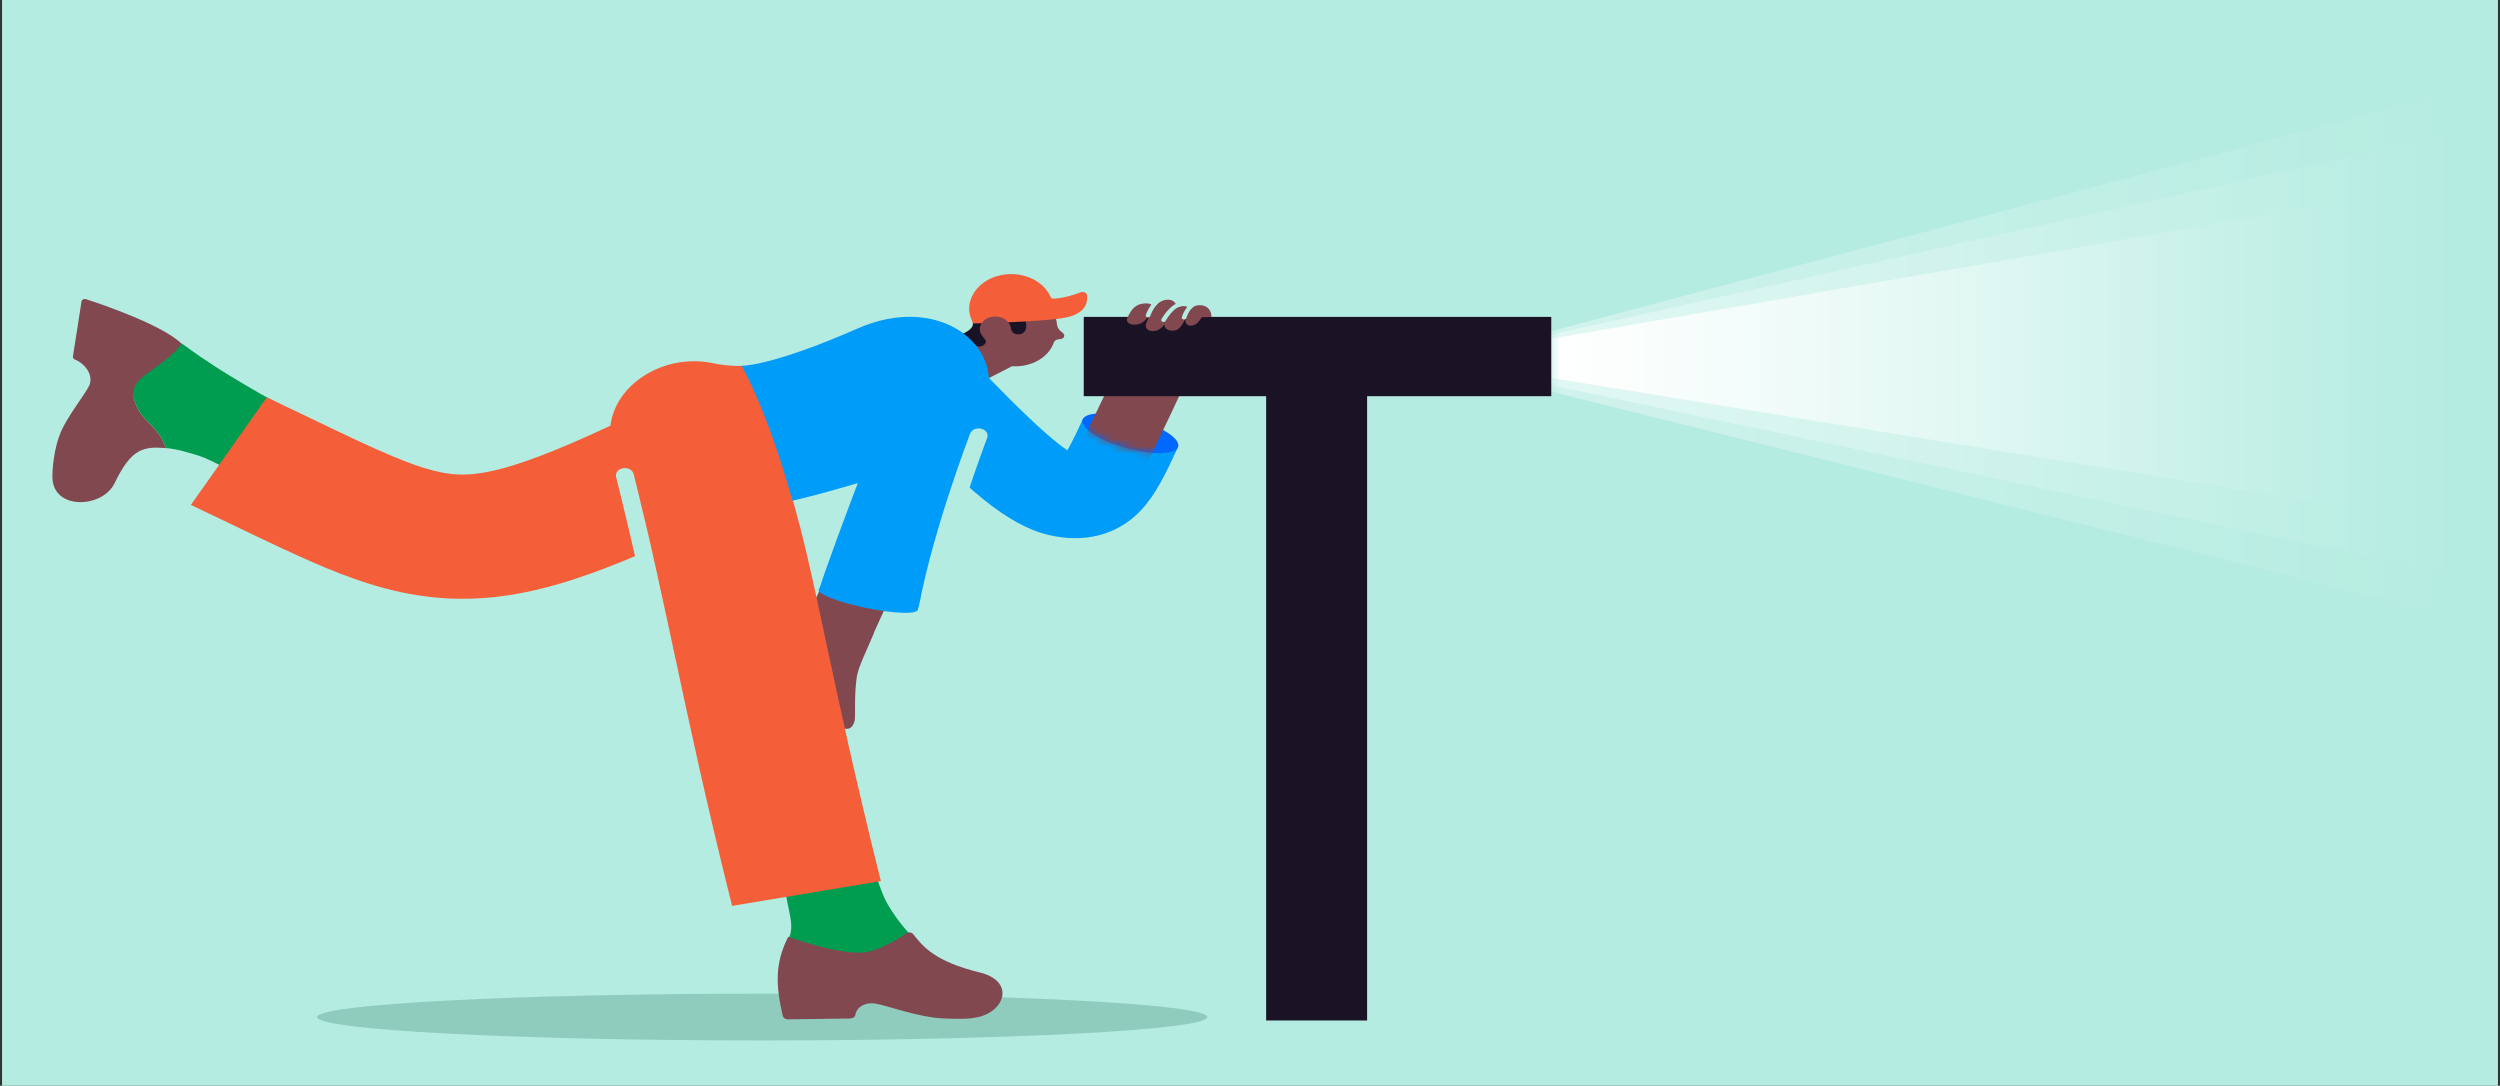 <svg width="350" height="152" viewBox="0 0 350 152" fill="none" xmlns="http://www.w3.org/2000/svg">
<rect x="0" y="0" width="350" height="152" fill="#333333" stroke="none"/>
<rect width="349.425" height="152" transform="translate(0.287)" fill="#B5ECE1"/>
<rect width="335.6" height="139.592" transform="translate(7.2 6.204)" fill="#B5ECE1"/>
<mask id="mask0_3339_1574" style="mask-type:alpha" maskUnits="userSpaceOnUse" x="217" y="6" width="126" height="87">
<rect x="217.339" y="6.204" width="125.461" height="86.547" fill="#D9D9D9"/>
</mask>
<g mask="url(#mask0_3339_1574)">
<path d="M368.722 77.573L216.423 52.787L216.431 47.546L368.722 21.197" fill="url(#paint0_linear_3339_1574)"/>
<path opacity="0.37" d="M368.722 85.743L216.423 53.77L216.431 47.014L368.722 13.027" fill="url(#paint1_linear_3339_1574)"/>
<path opacity="0.37" d="M368.722 92.688L216.423 54.612L216.431 46.562L368.722 6.082" fill="url(#paint2_linear_3339_1574)"/>
</g>
<path d="M150.53 75.347C149.332 75.347 148.093 75.2 146.82 74.897C140.798 73.48 135.13 68.055 127.785 60.546C125.938 58.655 124.19 56.869 123.201 56.06L133.208 47.87C134.751 49.132 136.643 51.068 138.835 53.307C141.227 55.754 146.351 60.991 149.432 63.042C150.235 61.641 151.169 59.615 151.654 58.561L164.901 62.646C163.138 66.469 161.73 69.346 159.673 71.502C157.256 74.031 154.09 75.343 150.53 75.343V75.347Z" fill="#009CFA"/>
<path d="M164.919 62.624C165.398 61.537 162.802 59.776 159.12 58.691C155.439 57.605 152.066 57.606 151.587 58.693C151.109 59.779 153.705 61.54 157.386 62.626C161.068 63.712 164.44 63.711 164.919 62.624Z" fill="#0067FF"/>
<mask id="mask1_3339_1574" style="mask-type:luminance" maskUnits="userSpaceOnUse" x="151" y="38" width="19" height="26">
<path d="M157.246 62.613C153.571 61.531 151.104 59.741 151.584 58.654C152.063 57.572 157.681 36.337 166.184 38.376C174.378 40.345 165.31 61.563 164.836 62.646C164.357 63.728 160.921 63.692 157.246 62.609V62.613Z" fill="white"/>
</mask>
<g mask="url(#mask1_3339_1574)">
<path d="M157.805 70.641L148.688 67.658C148.747 67.536 154.779 55.198 156.667 50.925L165.9 53.658C163.952 58.054 158.055 70.13 157.8 70.641H157.805Z" fill="#824850"/>
</g>
<path d="M191.396 142.867V44.912H177.26V142.867H191.396Z" fill="#191325"/>
<path d="M151.724 55.468L217.177 55.468V44.364L151.724 44.364V55.468Z" fill="#191325"/>
<path d="M106.708 145.665C141.125 145.665 169.026 144.198 169.026 142.389C169.026 140.579 141.125 139.113 106.708 139.113C72.291 139.113 44.39 140.579 44.39 142.389C44.39 144.198 72.291 145.665 106.708 145.665Z" fill="#90CCBD"/>
<path d="M129.643 72.593L120.6 69.828L112.765 86.986L114.128 87.402L117.239 101.267C117.414 101.774 118.103 102.08 118.652 102.035C119.202 101.99 119.521 101.443 119.641 100.957C119.826 100.205 119.531 97.525 119.961 94.707C120.17 93.33 121.429 90.883 122.367 88.587L122.352 88.562L129.648 72.593H129.643Z" fill="#824850"/>
<path d="M148.802 46.615C148.493 46.342 148.118 46.138 147.979 45.468C147.969 45.316 147.949 45.169 147.924 45.022C147.924 45.014 147.924 45.006 147.924 44.998V45.006C147.569 43.151 145.841 41.583 143.46 41.194C140.404 40.696 137.433 42.318 136.823 44.818L136.589 45.774C136.509 46.105 136.474 46.436 136.484 46.763L133.568 47.853L137.512 53.413L141.677 51.273C144.338 51.448 146.81 50.059 147.544 47.939C147.729 47.49 148.238 47.498 148.448 47.473C148.987 47.412 149.182 46.95 148.802 46.615Z" fill="#824850"/>
<path d="M141.392 40.814C144.678 40.324 147.02 41.076 147.185 42.289C147.469 44.417 145.452 43.29 144.498 43.527C143.475 43.78 143.489 44.417 143.629 45.128C143.854 46.272 143.33 46.775 142.616 46.807C141.742 46.844 141.582 46.28 141.417 45.631C141.332 45.308 141.038 44.953 140.703 44.797C139.939 44.442 139.38 45.161 139.045 46.195C138.591 46.901 137.602 47.085 137.602 47.085C137.602 47.085 137.737 47.249 137.982 47.641C138.281 48.119 137.218 48.874 136.579 48.352C135.91 47.804 134.681 46.767 134.681 46.767C134.681 46.767 136.249 46.191 136.209 45.316C136.114 43.364 138.112 41.313 141.397 40.822L141.392 40.814Z" fill="#191325"/>
<path d="M152.178 41.313C152.133 40.974 151.689 40.782 151.309 40.921C150.87 41.084 150.271 41.292 149.661 41.452C148.618 41.734 147.539 41.852 147.295 41.795C147.14 41.758 147.055 41.501 147.055 41.501C145.926 39.017 142.551 37.751 139.515 38.674C136.484 39.597 134.911 42.489 136.054 44.834C136.139 45.014 136.194 45.284 136.194 45.284C136.194 45.284 145.677 45.084 148.982 44.503C152.078 43.96 152.308 42.265 152.178 41.313Z" fill="#F45F3A"/>
<path d="M139.33 47.837C140.522 47.837 141.487 47.047 141.487 46.072C141.487 45.097 140.522 44.307 139.33 44.307C138.139 44.307 137.173 45.097 137.173 46.072C137.173 47.047 138.139 47.837 139.33 47.837Z" fill="#824850"/>
<path d="M16.043 67.646C18.4 62.748 20.088 62.486 23.229 62.736C21.985 59.169 19.703 59.227 18.779 55.885C17.881 52.637 28.671 51.219 25.461 48.135C22.684 45.468 14.28 42.616 12.043 41.885C11.764 41.795 11.454 41.946 11.414 42.191L10.206 49.929C10.181 50.092 10.291 50.243 10.466 50.317C12.253 51.093 13.072 52.805 12.473 54.022C11.844 55.309 9.452 58.246 8.483 60.558C7.519 62.87 7.31 65.812 7.34 66.878C7.459 71.466 14.355 71.155 16.043 67.65V67.646Z" fill="#824850"/>
<path d="M18.779 55.881C19.703 59.222 21.985 59.165 23.228 62.731C24.786 62.854 26.374 63.348 27.972 63.851C30.988 64.803 44.765 73.018 44.765 73.018L46.832 60.709C29.82 51.987 26.075 48.356 25.46 48.123C22.399 52.036 17.886 52.625 18.779 55.872V55.881Z" fill="#009D51"/>
<path d="M121.748 134.325C124.16 133.585 125.378 133.14 127.221 130.595C127.221 130.595 125.743 129.1 124.285 126.616C122.088 122.874 119.401 109.842 119.401 109.842L106.783 110.749C106.783 110.749 110.598 127.294 110.753 129.153C110.903 131.012 110.238 131.477 110.298 132.004C116.415 134.149 118.418 135.346 121.748 134.325Z" fill="#009D51"/>
<path fill-rule="evenodd" clip-rule="evenodd" d="M73.853 64.481C78.806 62.742 85.153 59.854 94.26 55.362L105.235 70.256C96.103 74.76 88.659 78.207 82.237 80.462C75.691 82.761 69.523 84.073 63.035 83.795C56.599 83.519 50.956 81.72 45.472 79.441C41.715 77.879 37.418 75.814 32.652 73.525C30.748 72.609 28.768 71.658 26.718 70.689L37.356 55.632C39.85 56.812 42.071 57.879 44.084 58.846C48.519 60.978 51.95 62.627 55.101 63.936C59.458 65.747 62.007 66.337 64.147 66.428C66.234 66.518 69.025 66.177 73.853 64.481Z" fill="#F45F3A"/>
<path fill-rule="evenodd" clip-rule="evenodd" d="M93.354 86.559C91.301 77.122 89.814 71.329 87.37 65.821L107.351 59.887C110.485 66.95 112.228 74.074 114.282 83.511C114.689 85.381 115.111 87.356 115.56 89.46C117.399 98.072 119.697 108.832 123.318 123.344L102.491 126.823C98.803 112.045 96.446 101.006 94.606 92.385C94.162 90.309 93.749 88.373 93.354 86.559Z" fill="#F45F3A"/>
<path d="M113.499 66.094C112.186 71.441 101.64 71.302 95.104 70.228C88.567 69.153 84.333 63.945 85.646 58.593C86.959 53.246 93.406 49.491 99.867 50.856C104.616 51.857 109.215 50.574 109.215 50.574C110.249 52.408 114.024 63.965 113.499 66.094Z" fill="#F45F3A"/>
<path fill-rule="evenodd" clip-rule="evenodd" d="M87.226 65.553C87.903 65.439 88.564 65.795 88.704 66.349L87.479 66.555L86.254 66.762C86.114 66.208 86.55 65.667 87.226 65.553ZM87.479 66.555C86.254 66.762 86.254 66.761 86.254 66.762L86.294 66.923C86.32 67.029 86.359 67.185 86.409 67.385C86.509 67.786 86.652 68.365 86.826 69.074C87.174 70.492 87.644 72.433 88.135 74.524C89.119 78.724 90.169 83.471 90.479 85.829C90.553 86.391 91.17 86.797 91.857 86.736C92.544 86.676 93.041 86.171 92.967 85.609C92.643 83.151 91.57 78.315 90.591 74.138C90.1 72.04 89.628 70.093 89.279 68.671C89.105 67.96 88.961 67.38 88.861 66.977C88.811 66.776 88.771 66.619 88.745 66.512L88.704 66.349C88.704 66.349 88.704 66.349 87.479 66.555Z" fill="#B5ECE1"/>
<path d="M128.459 85.445L114.673 82.553C116.62 76.335 125.324 54.01 125.693 53.062L139.25 56.6C139.16 56.829 130.307 79.55 128.459 85.445Z" fill="#009CFA"/>
<path d="M128.443 85.411C128.636 84.788 125.7 83.638 121.883 82.843C118.067 82.049 114.816 81.91 114.622 82.533C114.428 83.156 117.365 84.305 121.181 85.1C124.998 85.895 128.249 86.034 128.443 85.411Z" fill="#009CFA"/>
<path d="M110.942 70.105C110.942 70.105 125.219 66.8 131.58 63.111C135.23 60.999 136.838 59.398 137.982 56.175C140.718 48.454 131.495 40.958 120.065 45.986C108.011 51.293 103.827 51.215 103.827 51.215C103.827 51.215 107.367 57.176 110.942 70.105Z" fill="#009CFA"/>
<path fill-rule="evenodd" clip-rule="evenodd" d="M137.388 60.023C138.047 60.193 138.414 60.767 138.206 61.306L137.316 61.077C138.206 61.306 138.207 61.306 138.206 61.306L138.19 61.349C138.179 61.378 138.163 61.421 138.141 61.479C138.097 61.593 138.033 61.764 137.951 61.984C137.787 62.425 137.55 63.069 137.26 63.874C136.681 65.486 135.893 67.746 135.058 70.34C133.384 75.538 131.534 82.027 130.78 87.304C130.7 87.866 130.079 88.268 129.393 88.202C128.707 88.136 128.216 87.628 128.296 87.067C129.07 81.641 130.958 75.037 132.639 69.818C133.482 67.202 134.276 64.923 134.86 63.297C135.152 62.484 135.391 61.834 135.558 61.387C135.642 61.163 135.707 60.99 135.751 60.873C135.773 60.814 135.79 60.77 135.802 60.739L135.82 60.693C135.82 60.693 135.82 60.693 136.97 60.988L135.82 60.693C136.027 60.154 136.729 59.854 137.388 60.023Z" fill="#B5ECE1"/>
<path d="M137.163 136.147C130.866 134.594 129.218 132.527 127.86 130.791C127.65 130.521 127.196 130.46 126.891 130.66C125.363 131.661 124.02 132.511 121.893 133.165C118.562 134.186 110.358 131.142 110.358 131.142C108.456 134.88 108.606 137.932 109.584 142.213C109.649 142.503 109.964 142.712 110.323 142.708L119.037 142.589C119.391 142.585 119.706 142.377 119.751 142.087C119.941 140.902 121.244 140.207 122.862 140.559C124.694 140.959 128.754 142.422 131.96 142.577C134.866 142.72 136.014 142.601 136.893 142.405C140.738 141.56 142.101 137.356 137.168 136.143L137.163 136.147Z" fill="#824850"/>
<path d="M167.847 42.726C167.343 42.739 166.979 42.963 166.699 43.286C166.389 42.996 165.975 42.779 165.441 42.873C165.206 42.914 164.996 42.971 164.811 43.041C164.582 42.33 164.202 41.795 163.099 41.995C162.435 42.118 161.96 42.489 161.601 42.955C161.351 42.685 161.006 42.473 160.517 42.473C158.874 42.473 158.39 43.413 157.906 44.324C157.296 45.468 158.939 45.696 159.803 45.235C160.627 44.797 161.151 43.662 161.151 43.662H161.161C160.882 44.209 160.692 44.765 160.507 45.153C159.928 46.374 161.835 46.926 162.909 45.566C162.949 45.512 162.989 45.463 163.029 45.414C162.954 46.342 164.372 46.542 165.031 46.003C165.725 45.435 166.15 44.042 166.15 44.042L166.23 44.058C166.165 44.205 166.1 44.352 166.045 44.503C165.58 45.753 167.158 45.962 167.872 44.945C168.347 44.262 168.357 44.413 168.357 44.413L169.605 44.381C169.605 44.381 169.68 42.673 167.847 42.726Z" fill="#824850"/>
<path fill-rule="evenodd" clip-rule="evenodd" d="M165.881 42.494C165.9 42.638 165.772 42.768 165.595 42.784C165.301 42.81 165.002 42.936 164.709 43.138C164.416 43.339 164.149 43.601 163.92 43.868C163.692 44.134 163.508 44.397 163.382 44.594C163.319 44.692 163.27 44.773 163.237 44.83C163.221 44.858 163.209 44.88 163.201 44.894L163.192 44.91L163.19 44.914L163.19 44.915C163.119 45.048 162.929 45.109 162.766 45.051C162.603 44.993 162.528 44.838 162.599 44.705L162.894 44.81C162.599 44.705 162.599 44.705 162.599 44.705L162.599 44.704L162.6 44.702L162.603 44.697L162.614 44.677C162.623 44.66 162.637 44.635 162.655 44.604C162.691 44.542 162.744 44.454 162.812 44.349C162.947 44.138 163.144 43.854 163.393 43.565C163.64 43.277 163.944 42.975 164.294 42.735C164.643 42.495 165.059 42.301 165.526 42.26C165.703 42.244 165.862 42.349 165.881 42.494Z" fill="#B5ECE1"/>
<path fill-rule="evenodd" clip-rule="evenodd" d="M167.619 42.276C167.711 42.401 167.662 42.562 167.509 42.638C167.004 42.886 166.644 43.343 166.408 43.768C166.292 43.976 166.211 44.168 166.158 44.308C166.132 44.377 166.114 44.434 166.102 44.472C166.096 44.491 166.091 44.505 166.089 44.515L166.086 44.525L166.085 44.527C166.047 44.669 165.875 44.759 165.702 44.728C165.528 44.697 165.418 44.557 165.456 44.414L165.77 44.471C165.456 44.414 165.456 44.415 165.456 44.414L165.456 44.414L165.456 44.412L165.457 44.408L165.462 44.393C165.465 44.381 165.471 44.363 165.478 44.34C165.492 44.295 165.513 44.231 165.543 44.153C165.601 43.997 165.692 43.783 165.822 43.55C166.077 43.09 166.505 42.517 167.177 42.186C167.33 42.111 167.528 42.151 167.619 42.276Z" fill="#B5ECE1"/>
<path d="M163.078 41.673C163.142 41.809 163.059 41.961 162.894 42.014C162.303 42.201 161.836 42.722 161.507 43.257C161.347 43.516 161.228 43.763 161.15 43.946C161.111 44.036 161.082 44.111 161.063 44.162C161.054 44.188 161.047 44.207 161.042 44.22L161.037 44.234L161.036 44.237L161.036 44.238C160.99 44.379 160.814 44.462 160.642 44.425C160.47 44.388 160.368 44.243 160.414 44.103L160.414 44.102L160.414 44.1L160.416 44.095L160.422 44.076C160.428 44.061 160.436 44.038 160.447 44.009C160.468 43.952 160.5 43.87 160.542 43.771C160.627 43.573 160.756 43.304 160.932 43.019C161.274 42.465 161.833 41.785 162.661 41.523C162.827 41.47 163.013 41.537 163.078 41.673Z" fill="#B5ECE1"/>
<defs>
<linearGradient id="paint0_linear_3339_1574" x1="216.423" y1="49.383" x2="342.973" y2="49.383" gradientUnits="userSpaceOnUse">
<stop stop-color="white"/>
<stop offset="0.2" stop-color="white" stop-opacity="0.7"/>
<stop offset="0.39" stop-color="white" stop-opacity="0.45"/>
<stop offset="0.56" stop-color="white" stop-opacity="0.26"/>
<stop offset="0.71" stop-color="white" stop-opacity="0.12"/>
<stop offset="0.83" stop-color="white" stop-opacity="0.03"/>
<stop offset="0.9" stop-color="white" stop-opacity="0"/>
</linearGradient>
<linearGradient id="paint1_linear_3339_1574" x1="216.423" y1="49.383" x2="342.973" y2="49.383" gradientUnits="userSpaceOnUse">
<stop stop-color="white"/>
<stop offset="1" stop-color="white" stop-opacity="0"/>
</linearGradient>
<linearGradient id="paint2_linear_3339_1574" x1="216.423" y1="49.385" x2="342.8" y2="49.385" gradientUnits="userSpaceOnUse">
<stop stop-color="white"/>
<stop offset="1" stop-color="white" stop-opacity="0"/>
</linearGradient>
</defs>
</svg>
